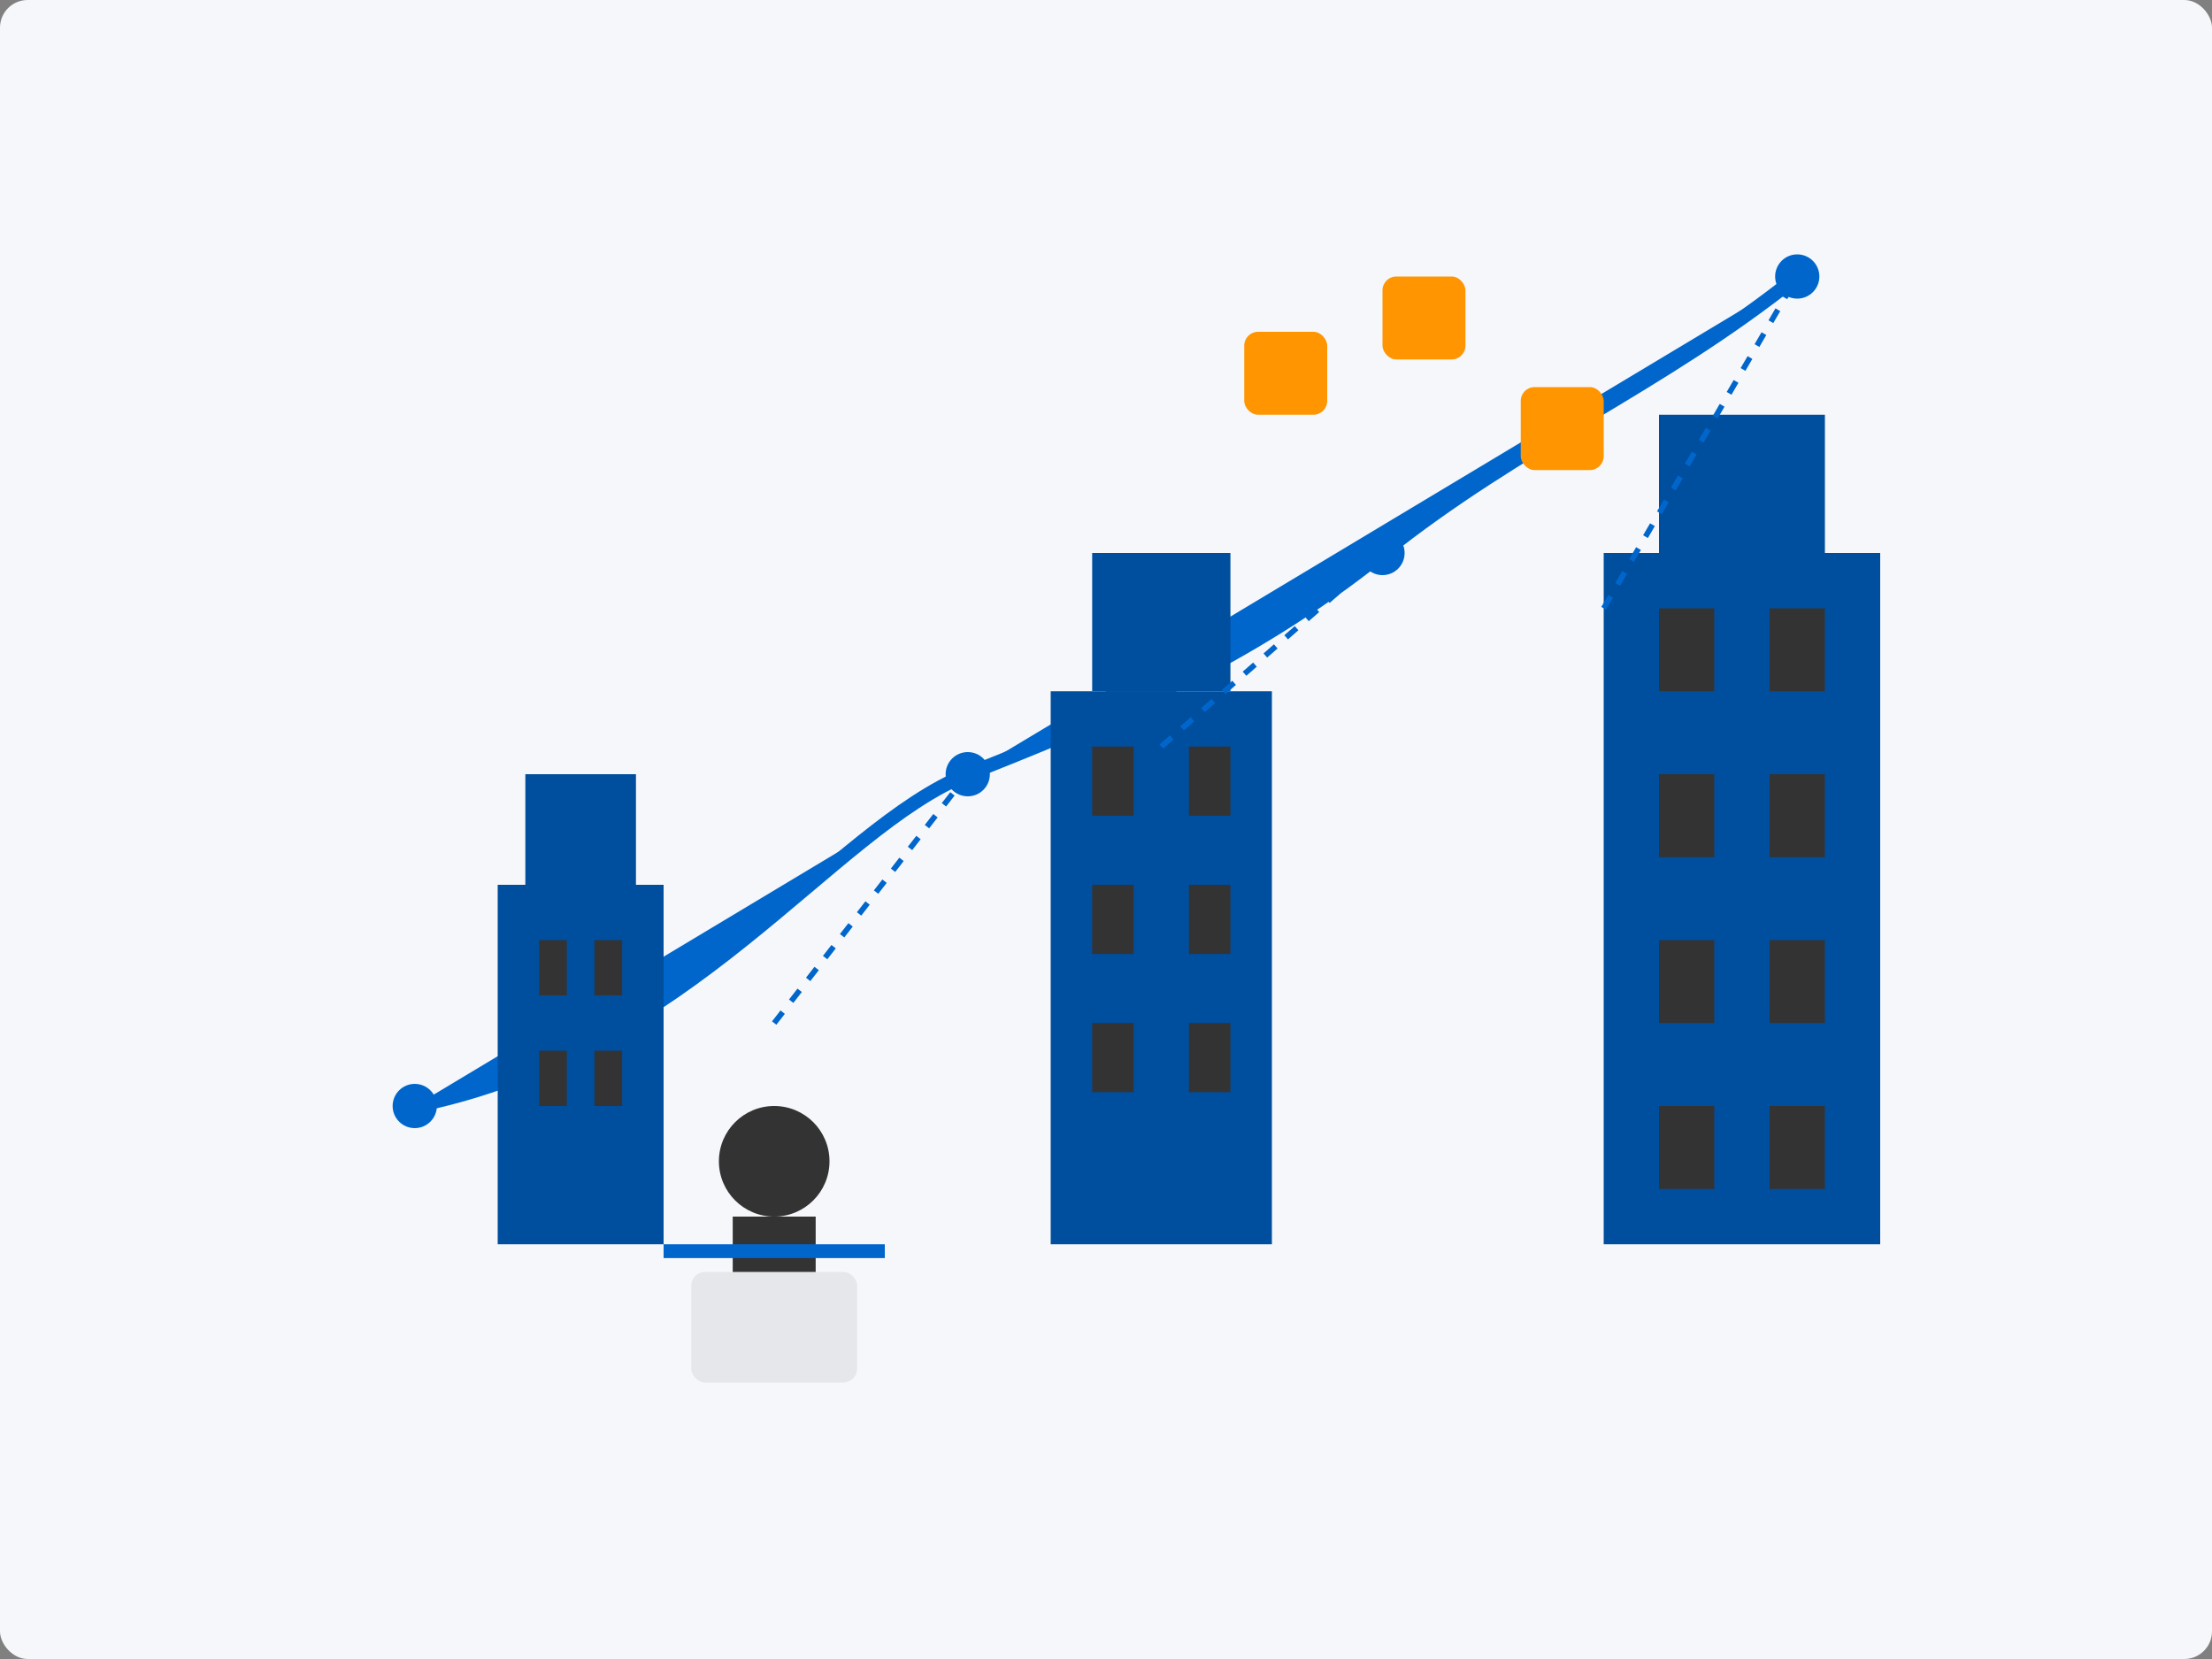 <svg xmlns="http://www.w3.org/2000/svg" viewBox="0 0 800 600" width="800" height="600">
  <rect x="0" y="0" width="800" height="600" fill="#808080" stroke="none"/>
  <style>
    .primary { fill: #0066cc; }
    .secondary { fill: #004e9e; }
    .accent { fill: #ff9500; }
    .light { fill: #f5f7fa; }
    .medium { fill: #e5e7eb; }
    .dark { fill: #333333; }
  </style>
  
  <!-- Background Elements -->
  <rect class="light" x="0" y="0" width="800" height="600" rx="10" />
  
  <!-- Abstract Growth Chart -->
  <path class="medium" d="M100 450 L700 450" stroke-width="2" />
  <path class="medium" d="M100 350 L700 350" stroke-width="2" />
  <path class="medium" d="M100 250 L700 250" stroke-width="2" />
  <path class="medium" d="M100 150 L700 150" stroke-width="2" />
  
  <!-- Main Growth Line -->
  <path class="primary" d="M150 400 C250 380, 300 300, 350 280 C400 260, 450 240, 500 200 C550 160, 600 140, 650 100" fill="none" stroke-width="5" stroke="#0066cc" />
  
  <!-- Data Points -->
  <circle class="primary" cx="150" cy="400" r="8" />
  <circle class="primary" cx="350" cy="280" r="8" />
  <circle class="primary" cx="500" cy="200" r="8" />
  <circle class="primary" cx="650" cy="100" r="8" />
  
  <!-- Buildings representing business -->
  <rect class="secondary" x="180" y="320" width="60" height="130" />
  <rect class="secondary" x="190" y="280" width="40" height="40" />
  <rect class="dark" x="195" y="340" width="10" height="20" />
  <rect class="dark" x="215" y="340" width="10" height="20" />
  <rect class="dark" x="195" y="380" width="10" height="20" />
  <rect class="dark" x="215" y="380" width="10" height="20" />
  
  <rect class="secondary" x="380" y="250" width="80" height="200" />
  <rect class="secondary" x="395" y="200" width="50" height="50" />
  <rect class="dark" x="395" y="270" width="15" height="25" />
  <rect class="dark" x="430" y="270" width="15" height="25" />
  <rect class="dark" x="395" y="320" width="15" height="25" />
  <rect class="dark" x="430" y="320" width="15" height="25" />
  <rect class="dark" x="395" y="370" width="15" height="25" />
  <rect class="dark" x="430" y="370" width="15" height="25" />
  
  <rect class="secondary" x="580" y="200" width="100" height="250" />
  <rect class="secondary" x="600" y="150" width="60" height="50" />
  <rect class="dark" x="600" y="220" width="20" height="30" />
  <rect class="dark" x="640" y="220" width="20" height="30" />
  <rect class="dark" x="600" y="280" width="20" height="30" />
  <rect class="dark" x="640" y="280" width="20" height="30" />
  <rect class="dark" x="600" y="340" width="20" height="30" />
  <rect class="dark" x="640" y="340" width="20" height="30" />
  <rect class="dark" x="600" y="400" width="20" height="30" />
  <rect class="dark" x="640" y="400" width="20" height="30" />
  
  <!-- Person with laptop -->
  <circle class="dark" cx="280" cy="420" r="20" /> <!-- Head -->
  <rect class="dark" x="265" y="440" width="30" height="40" /> <!-- Body -->
  <rect class="primary" x="240" y="450" width="40" height="5" /> <!-- Left arm -->
  <rect class="primary" x="280" y="450" width="40" height="5" /> <!-- Right arm -->
  <rect class="medium" x="250" y="460" width="60" height="40" rx="5" /> <!-- Laptop -->
  
  <!-- Digital elements -->
  <rect class="accent" x="450" y="120" width="30" height="30" rx="5" />
  <rect class="accent" x="500" y="100" width="30" height="30" rx="5" />
  <rect class="accent" x="550" y="140" width="30" height="30" rx="5" />
  
  <!-- Connecting lines -->
  <line x1="280" y1="370" x2="350" y2="280" stroke="#0066cc" stroke-width="2" stroke-dasharray="5,5" />
  <line x1="420" y1="270" x2="500" y2="200" stroke="#0066cc" stroke-width="2" stroke-dasharray="5,5" />
  <line x1="580" y1="220" x2="650" y2="100" stroke="#0066cc" stroke-width="2" stroke-dasharray="5,5" />
</svg>
